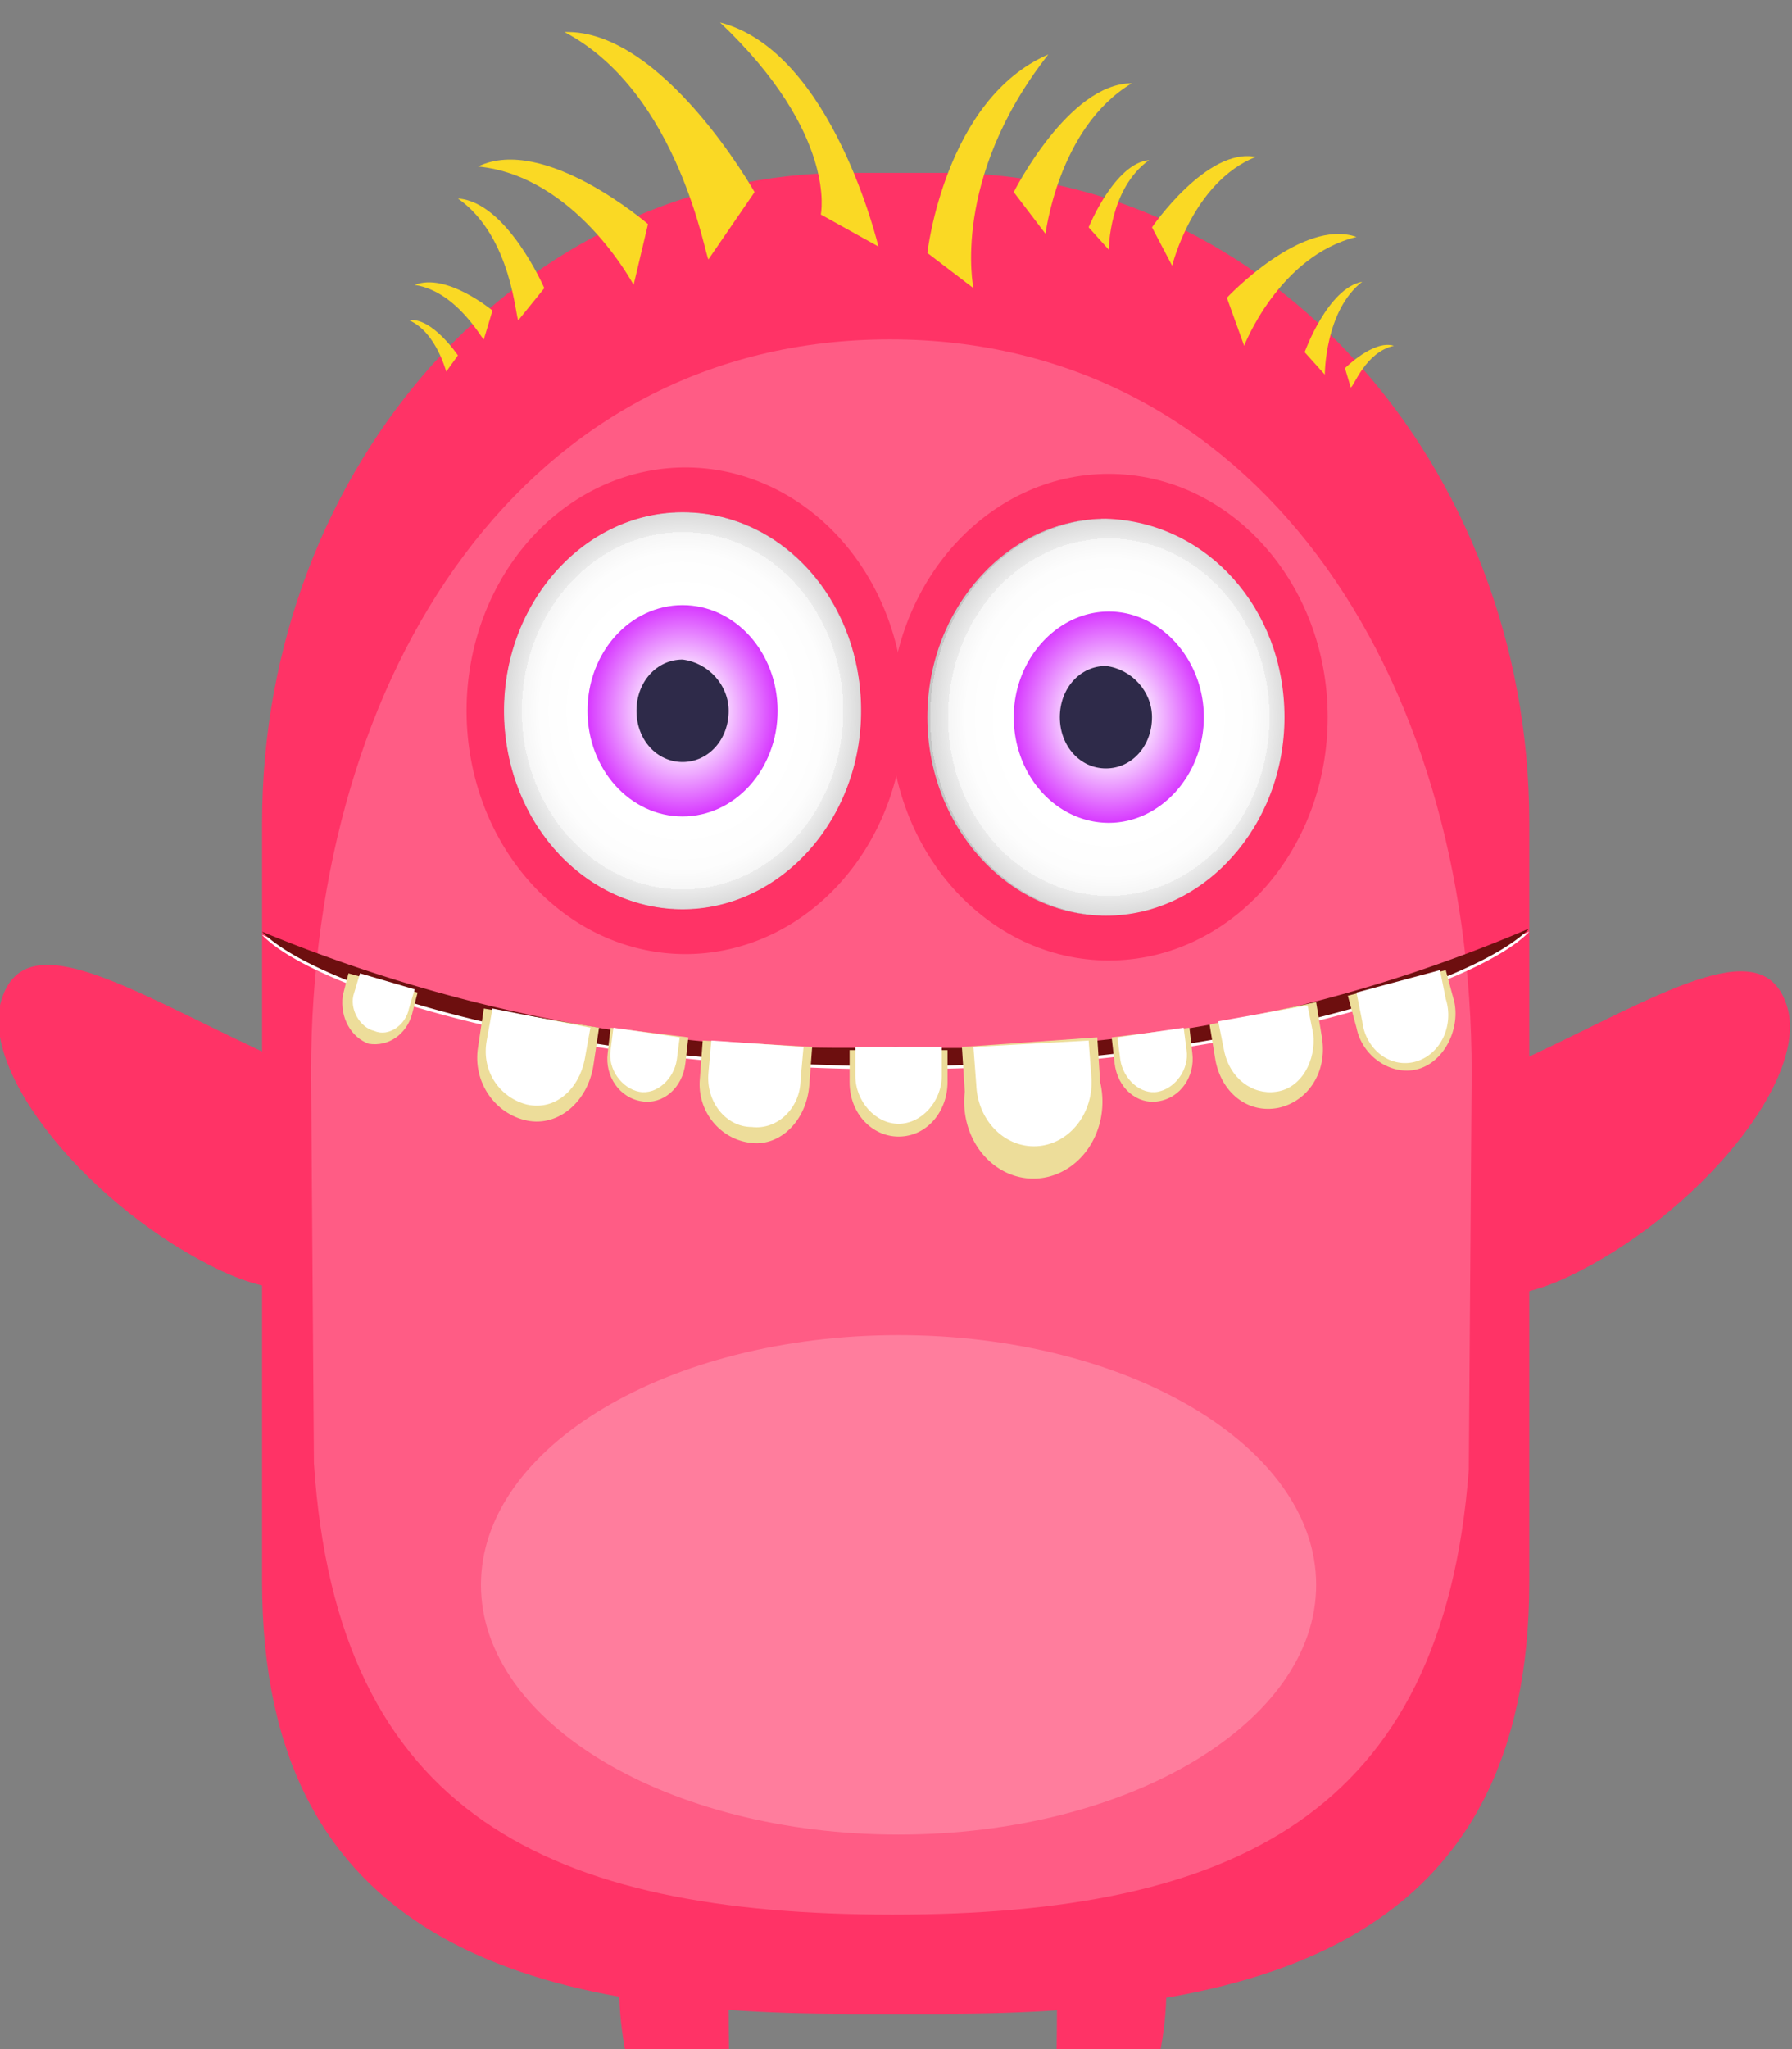 <svg xmlns="http://www.w3.org/2000/svg" viewBox="0 0 56 64" width="56" height="64"><rect x="0" y="0" width="56" height="64" fill="#808080" stroke="none"/><g transform="matrix(.9 0 0 1 0 0)"><g><path class="st0" d="M25.3 62.9c0 2.8.3 5-1 5-1.4 0-2.8-3-2.8-5.8s2.3-4.2 2.8-4.2 1 2.2 1 5Z" style="fill:#f36"/><path class="st0" d="M36.7 62.9c0 2.8-.3 5 1 5 1.4 0 2.8-3 2.8-5.8s-2.3-4.2-2.8-4.2-1 2.2-1 5Z" style="fill:#f36"/><path class="st0" d="M53.1 33c4.5-1.9 8-3.9 8.9-1.7 1 2.3-3.1 6.7-7.6 8.6-4.5 1.9-8.4-.9-8.8-1.8-.4-1 3-3.2 7.5-5.1Z" style="fill:#f36"/><path class="st0" d="M9 32.8c-4.5-1.9-8-3.9-8.9-1.7-1 2.3 3.1 6.7 7.6 8.6 4.5 1.9 8.4-.9 8.8-1.8.4-1-3-3.3-7.5-5.1Z" style="fill:#f36"/><path class="st0" d="M53.1 49.4c0 11.2-9.1 13.5-20.3 13.5h-3.4c-11.2 0-20.3-2.3-20.3-13.5V25.7c0-11.2 9.1-20.3 20.3-20.3h3.4c11.2 0 20.3 9.1 20.3 20.3v23.7Z" style="fill:#f36"/><path class="st1" d="M51.1 33.5 51 45.9c-.9 10.8-8.2 13.9-20 13.9-11.9 0-19.3-3.1-20.1-14.1l-.1-12.2c0-12.6 7.5-22.9 20.1-22.9 12.6 0 20.2 10.3 20.2 22.9Z" style="fill:#fff;opacity:.2"/><g transform="translate(0 -2)"><circle transform="rotate(-88.6 38.5 24.4)" class="st0" cx="38.5" cy="24.4" style="fill:#f36" r="7.6"/><radialGradient id="SVGID_2_" cx="38.5" cy="24.4" r="6.2" gradientUnits="userSpaceOnUse"><stop offset=".6" style="stop-color:#fff"/><stop offset=".8" style="stop-color:#fdfdfd"/><stop offset=".9" style="stop-color:#f6f6f6"/><stop offset=".9" style="stop-color:#ebebeb"/><stop offset="1" style="stop-color:#dadada"/><stop offset="1" style="stop-color:#c6c6c6"/></radialGradient><path class="st3" d="M44.6 24.4c0 3.4-2.8 6.2-6.2 6.2-3.4 0-6.2-2.8-6.2-6.2s2.8-6.2 6.2-6.2c3.5.1 6.2 2.8 6.2 6.2z" style="fill:url(#SVGID_2_)"/><radialGradient id="SVGID_3_" cx="38.5" cy="24.4" r="3.3" gradientUnits="userSpaceOnUse" gradientTransform="matrix(1.004 -.005 .006 1 -.3 .2)"><stop offset="0" style="stop-color:#fff"/><stop offset=".3" style="stop-color:#fff"/><stop offset="1" style="stop-color:#d738ff"/></radialGradient><path class="st4" d="M41.8 24.4c0 1.8-1.5 3.3-3.3 3.3a3.3 3.3 0 0 1-3.3-3.3c0-1.8 1.5-3.3 3.3-3.3 1.8 0 3.3 1.5 3.3 3.3z" style="fill:url(#SVGID_3_)"/><path class="st5" d="M40 24.4c0 .9-.7 1.6-1.6 1.6-.9 0-1.6-.7-1.6-1.6s.7-1.6 1.6-1.6c.9.1 1.6.8 1.6 1.6z" style="fill:#2e2a49"/></g><g transform="translate(0 -2)"><path class="st0" d="M31.4 24.2a7.6 7.6 0 1 1-15.2 0 7.6 7.6 0 0 1 15.2 0z" style="fill:#f36"/><radialGradient id="SVGID_5_" cx="23.7" cy="24.2" r="6.2" gradientUnits="userSpaceOnUse"><stop offset=".6" style="stop-color:#fff"/><stop offset=".8" style="stop-color:#fdfdfd"/><stop offset=".9" style="stop-color:#f6f6f6"/><stop offset=".9" style="stop-color:#ebebeb"/><stop offset="1" style="stop-color:#dadada"/><stop offset="1" style="stop-color:#c6c6c6"/></radialGradient><path class="st7" d="M29.9 24.2c0 3.4-2.8 6.2-6.2 6.2a6.2 6.2 0 0 1-6.2-6.2c0-3.4 2.8-6.2 6.2-6.2 3.5 0 6.2 2.8 6.2 6.2z" style="fill:url(#SVGID_5_)"/><radialGradient id="SVGID_6_" cx="23.7" cy="24.2" r="3.3" gradientUnits="userSpaceOnUse"><stop offset="0" style="stop-color:#fff"/><stop offset=".3" style="stop-color:#fff"/><stop offset="1" style="stop-color:#d738ff"/></radialGradient><circle class="st8" cx="23.7" cy="24.2" r="3.3" style="fill:url(#SVGID_6_)"/><path class="st5" d="M25.3 24.2c0 .9-.7 1.6-1.6 1.6-.9 0-1.6-.7-1.6-1.6 0-.9.7-1.6 1.6-1.6.9.1 1.6.8 1.6 1.6z" style="fill:#2e2a49"/><radialGradient id="gradient-1" cx="38.5" cy="24.4" r="3.3" gradientUnits="userSpaceOnUse" gradientTransform="matrix(1.004 -.005 .006 1 -13 2)"><stop offset="0" style="stop-color:#fff"/><stop offset="1" style="stop-color:#d738ff"/></radialGradient></g><path class="st10" d="M31.1 32.8a57.9 57.9 0 0 1-22-3.6c1.8 1.7 10.4 4.2 22 4.2 11.5 0 20.2-2.6 22-4.3a55.9 55.9 0 0 1-22 3.7Z" style="fill:#fff"/><path class="st11" d="M31.1 32.7a57.9 57.9 0 0 1-22-3.6c1.8 1.7 10.4 4.2 22 4.2 11.5 0 20.2-2.6 22-4.3a55.9 55.9 0 0 1-22 3.7Z" style="fill:#6d0f0f"/><g transform="translate(0 -2)"><g><path class="st12" d="M29.5 34.7v1.1c0 1 .8 1.7 1.7 1.7 1 0 1.7-.8 1.7-1.7v-1h-3.4z" style="fill:#eddd9a"/><path class="st10" d="M29.7 34.7v.9c0 .8.7 1.5 1.5 1.5s1.5-.7 1.5-1.5v-.9h-3z" style="fill:#fff"/></g><g><path class="st12" d="m33.4 34.7.1 1.4a2.4 2.4 0 1 0 4.7-.3l-.1-1.4-4.7.3z" style="fill:#eddd9a"/><path class="st10" d="m33.8 34.7.1 1.2a2 2 0 0 0 2.1 1.9 2 2 0 0 0 1.9-2.1l-.1-1.2-4 .2z" style="fill:#fff"/></g><g><path class="st12" d="m38.6 34.4.1.8c.1.8.8 1.3 1.5 1.2.8-.1 1.3-.8 1.2-1.5l-.1-.8-2.7.3z" style="fill:#eddd9a"/><path class="st10" d="m38.8 34.4.1.7c.1.6.7 1.1 1.3 1 .6-.1 1.1-.7 1-1.3l-.1-.7-2.3.3z" style="fill:#fff"/></g><g><path class="st12" d="m42 34 .2 1.1c.2 1 1.1 1.7 2.2 1.5 1-.2 1.7-1.1 1.5-2.2l-.2-1.1-3.7.7z" style="fill:#eddd9a"/><path class="st10" d="M42.3 33.9s0 .1 0 0l.2.9c.2.9 1 1.4 1.8 1.3.9-.1 1.4-1 1.3-1.8l-.2-.9-3.1.5z" style="fill:#fff"/></g><g><path class="st12" d="m46.8 33.1.3 1c.2.9 1.2 1.5 2.1 1.3.9-.2 1.5-1.2 1.3-2.1l-.3-1-3.4.8z" style="fill:#eddd9a"/><path class="st10" d="M47.1 33s0 .1 0 0l.2.9a1.5 1.5 0 1 0 2.9-.7l-.2-.9-2.9.7z" style="fill:#fff"/></g></g><g transform="translate(0 -2)"><path class="st12" d="m28.2 34.7-.1 1.2c-.1 1.1-1 1.9-2 1.8-1.1-.1-1.9-1-1.8-2l.1-1.2 3.8.2z" style="fill:#eddd9a"/><path class="st10" d="m27.9 34.7-.1 1c0 .9-.8 1.6-1.7 1.5-.9 0-1.6-.8-1.5-1.7l.1-1 3.2.2z" style="fill:#fff"/></g><g transform="translate(0 -2)"><path class="st12" d="m23.9 34.4-.1.8c-.1.8-.8 1.3-1.5 1.2-.8-.1-1.3-.8-1.2-1.5l.1-.8 2.7.3z" style="fill:#eddd9a"/><path class="st10" d="m23.6 34.4-.1.7c-.1.6-.7 1.1-1.3 1-.6-.1-1.1-.7-1-1.3l.1-.7 2.3.3z" style="fill:#fff"/></g><g transform="translate(0 -2)"><path class="st12" d="m20.8 34.1-.2 1.2c-.2 1.1-1.2 1.9-2.3 1.7-1.1-.2-1.9-1.2-1.7-2.3l.2-1.2 4 .6z" style="fill:#eddd9a"/><path class="st10" d="m20.5 34.1-.2 1c-.2.9-1 1.6-2 1.4-.9-.2-1.6-1-1.4-2l.2-1 3.4.6z" style="fill:#fff"/></g><g transform="translate(0 -2)"><path class="st12" d="m14.5 33-.2.7c-.2.6-.8 1-1.5.9-.6-.2-1-.8-.9-1.5l.2-.7 2.4.6z" style="fill:#eddd9a"/><path class="st10" d="m14.4 32.9-.2.6c-.1.5-.7.9-1.2.7-.5-.1-.9-.7-.7-1.2l.2-.6 1.9.5z" style="fill:#fff"/></g><path class="st1" d="M45.7 49.5c0 4.3-6.5 7.8-14.5 7.8s-14.5-3.5-14.5-7.8 6.5-7.8 14.5-7.8 14.5 3.5 14.5 7.8Z" style="fill:#fff;opacity:.2"/><path class="st15" d="M25 .7c3.9.9 5.5 7 5.5 7l-2-1s.6-2.5-3.5-6Z" style="fill:#fad924"/><path class="st16" d="M19.6 1c3.4-.1 6.6 5 6.6 5l-1.6 2.1c-.1 0-1-5.2-5-7.1Z" style="fill:#fad924"/><path class="st17" d="M16.6 5.2c2.3-1 5.9 1.8 5.9 1.8L22 8.9s-2-3.4-5.4-3.7Z" style="fill:#fad924"/><path class="st18" d="M15.9 6.2c1.7.1 3 2.8 3 2.8l-.9 1c-.1 0-.2-2.6-2.1-3.8Z" style="fill:#fad924"/><path class="st19" d="M14.4 8.9c1.1-.4 2.7.8 2.7.8l-.3.9c0 .1-.9-1.5-2.4-1.7Z" style="fill:#fad924"/><path class="st20" d="M14.2 10c.8-.1 1.7 1.1 1.7 1.1l-.4.5c0 .1-.3-1.2-1.3-1.6Z" style="fill:#fad924"/><path class="st21" d="M36.4 1.7c-3.6 1.4-4.2 6.2-4.2 6.2L33.8 9s-.8-3.4 2.6-7.3Z" style="fill:#fad924"/><path class="st22" d="M39.3 2.6c-2.2 0-4.1 3.4-4.1 3.4l1.1 1.3c0 .1.4-3.3 3-4.7Z" style="fill:#fad924"/><path class="st23" d="M43.6 4.9C41.9 4.6 40 7.1 40 7.1l.7 1.2s.7-2.6 2.9-3.4Z" style="fill:#fad924"/><path class="st24" d="M47.3 8.8c-1.2.2-2 2.2-2 2.2l.7.7s0-2 1.3-2.9Z" style="fill:#fad924"/><path class="st25" d="M39.9 5c-1.2.1-2.1 2.1-2.1 2.1l.7.7s0-1.9 1.4-2.8Z" style="fill:#fad924"/><path class="st26" d="M48.4 10.8c-.7-.2-1.7.7-1.7.7l.2.6c.1 0 .5-1.1 1.5-1.3Z" style="fill:#fad924"/><path class="st27" d="M47.1 7.4c-1.9-.6-4.5 1.9-4.5 1.9l.6 1.5s1.2-2.8 3.9-3.4Z" style="fill:#fad924"/></g></g></svg>